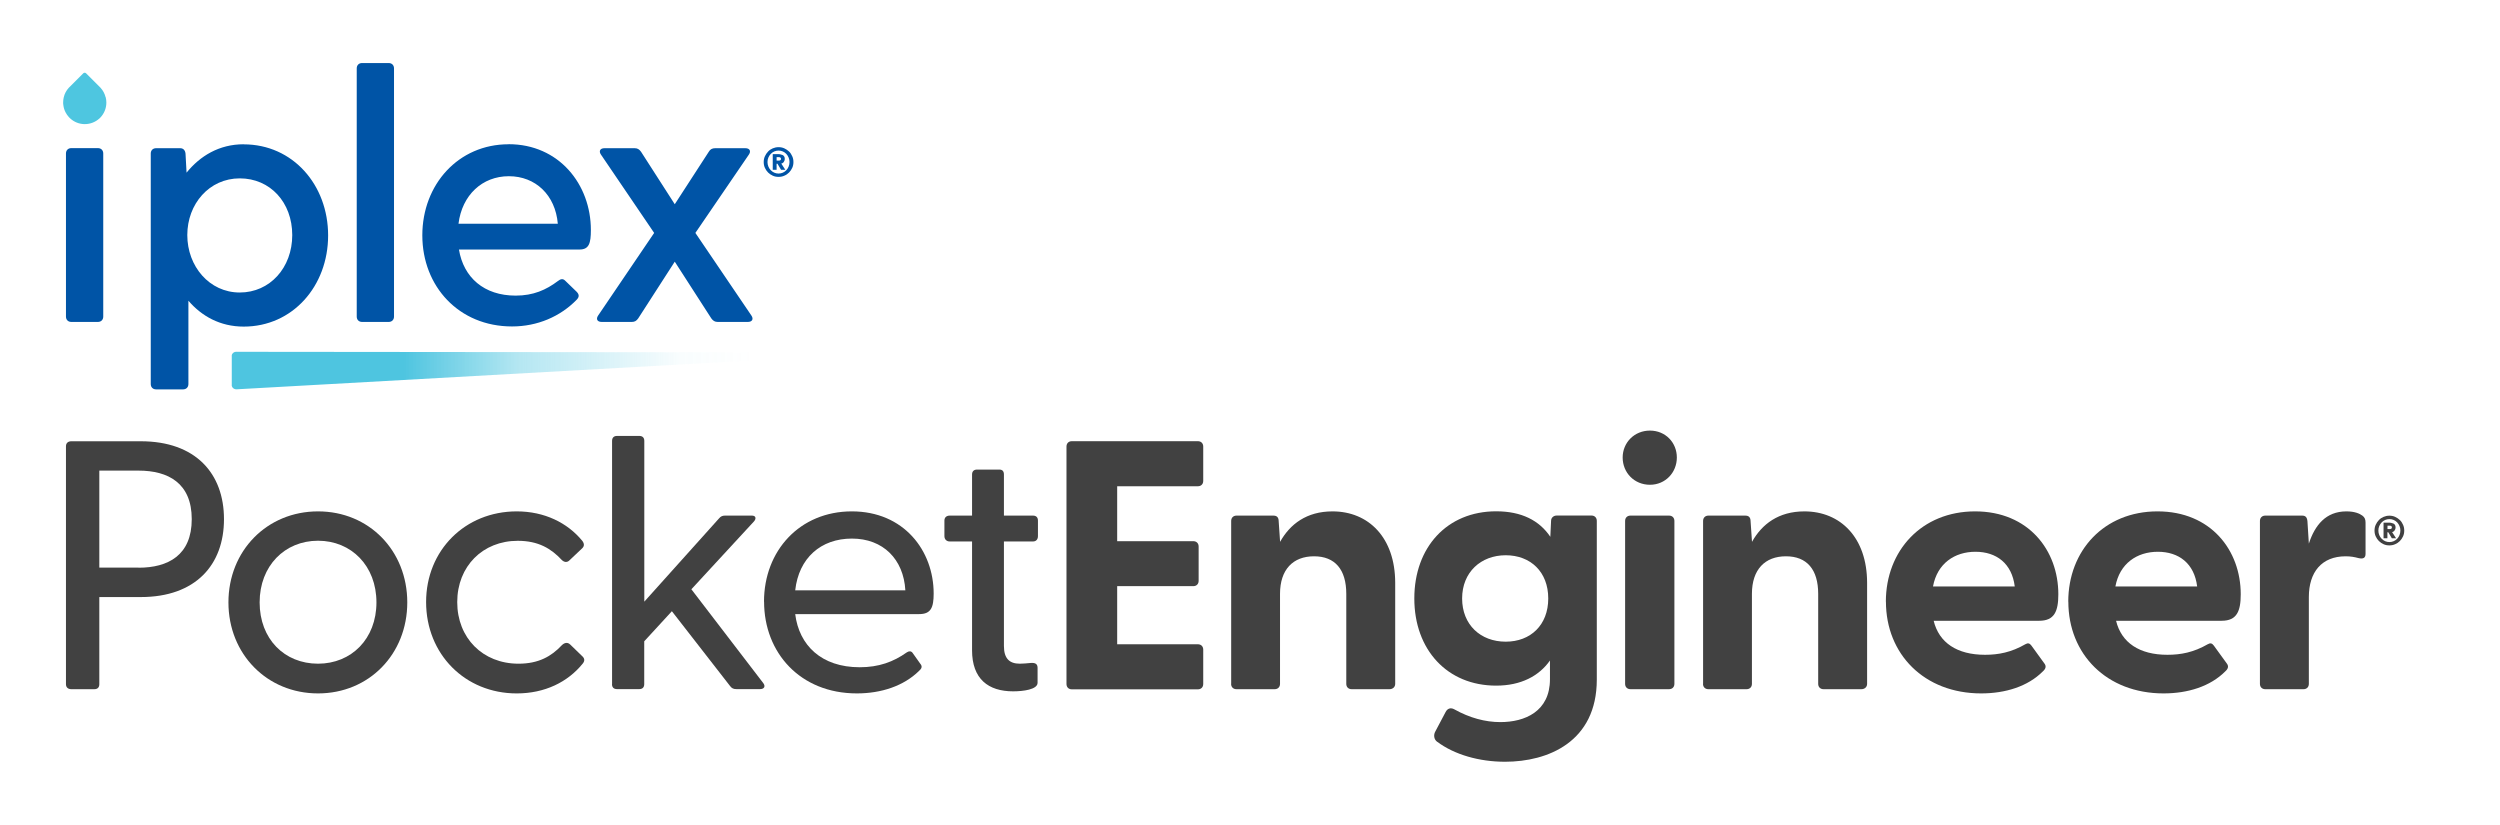 <?xml version="1.0" encoding="UTF-8"?><svg id="Layer_1" xmlns="http://www.w3.org/2000/svg" width="118.99mm" height="39.26mm" xmlns:xlink="http://www.w3.org/1999/xlink" viewBox="0 0 337.3 111.28"><defs><style>.cls-1{fill:url(#linear-gradient);}.cls-1,.cls-2,.cls-3,.cls-4,.cls-5{stroke-width:0px;}.cls-2{fill:#4ec6e0;}.cls-3{fill:#414141;}.cls-4{fill:#404041;}.cls-5{fill:#0054a6;}</style><linearGradient id="linear-gradient" x1="31.26" y1="49.99" x2="101.53" y2="49.99" gradientUnits="userSpaceOnUse"><stop offset=".33" stop-color="#4ec5e0"/><stop offset=".55" stop-color="rgba(78,197,224,.65)" stop-opacity=".65"/><stop offset=".86" stop-color="rgba(78,197,224,.19)" stop-opacity=".19"/><stop offset="1" stop-color="#4ec5e0" stop-opacity="0"/></linearGradient></defs><path class="cls-3" d="M8.9,92.31v-32.11c0-.43.29-.67.72-.67h9.37c7.41,0,11.23,4.35,11.23,10.51s-3.82,10.51-11.23,10.51h-5.59v11.76c0,.43-.24.67-.67.67h-3.11c-.43,0-.72-.24-.72-.67ZM18.7,76.59c3.97,0,7.17-1.67,7.17-6.55s-3.2-6.55-7.17-6.55h-5.3v13.09h5.3Z"/><path class="cls-3" d="M30.82,81.27c0-6.98,5.21-12.28,12.09-12.28s12.04,5.3,12.04,12.28-5.16,12.28-12.04,12.28-12.09-5.3-12.09-12.28ZM42.91,89.54c4.49,0,7.88-3.34,7.88-8.27s-3.39-8.32-7.88-8.32-7.88,3.39-7.88,8.32,3.34,8.27,7.88,8.27Z"/><path class="cls-3" d="M57.49,81.22c0-6.98,5.26-12.23,12.23-12.23,3.73,0,6.83,1.53,8.84,3.97.29.38.29.72,0,1l-1.67,1.58c-.38.43-.81.29-1.1,0-1.43-1.53-3.15-2.58-5.93-2.58-4.73,0-8.17,3.44-8.17,8.27s3.44,8.31,8.27,8.31c2.72,0,4.44-1,5.83-2.48.33-.33.76-.48,1.15-.1l1.67,1.62c.29.29.29.62,0,.96-2.01,2.48-5.11,4.01-8.89,4.01-6.98,0-12.23-5.3-12.23-12.33Z"/><path class="cls-3" d="M82.58,92.31v-32.83c0-.43.24-.67.67-.67h3.01c.43,0,.67.24.67.67v21.69l10.08-11.23c.24-.29.48-.38.81-.38h3.63c.52,0,.62.38.29.77l-8.46,9.17,9.7,12.66c.33.43.14.81-.43.81h-3.2c-.38,0-.62-.1-.86-.43l-7.84-10.08-3.73,4.06v5.78c0,.43-.24.67-.67.67h-3.01c-.43,0-.67-.24-.67-.67Z"/><path class="cls-3" d="M103.08,81.17c0-6.88,4.83-12.18,11.85-12.18s11.04,5.3,11.04,11.09c0,1.91-.38,2.77-1.96,2.77h-16.72c.52,4.2,3.53,7.17,8.7,7.17,2.58,0,4.54-.72,6.36-2.01.29-.19.57-.19.76.05l1.05,1.48c.33.38.19.67-.19,1-2.06,2.01-5.07,3.01-8.36,3.01-7.65,0-12.52-5.49-12.52-12.38ZM122.15,79.64c-.24-4.2-3.01-6.98-7.21-6.98s-7.17,2.63-7.65,6.98h14.86Z"/><path class="cls-3" d="M131.15,87.72v-14.67h-3.01c-.43,0-.72-.29-.72-.72v-2.1c0-.43.29-.67.72-.67h3.01v-5.54c0-.43.24-.67.67-.67h3.01c.43,0,.62.24.62.67v5.54h3.92c.43,0,.67.24.67.67v2.1c0,.43-.24.72-.67.72h-3.92v14.1c0,1.72.77,2.39,2.15,2.39.38,0,1-.05,1.48-.1.67-.05.91.19.91.67v2.01c0,.91-1.96,1.15-3.3,1.15-3.35,0-5.54-1.67-5.54-5.54Z"/><path class="cls-3" d="M143.89,92.26v-32.02c0-.43.29-.72.72-.72h17.01c.43,0,.72.29.72.72v4.64c0,.43-.29.72-.72.72h-10.89v7.41h10.27c.43,0,.72.29.72.72v4.63c0,.43-.29.72-.72.72h-10.27v7.84h10.89c.43,0,.72.29.72.72v4.64c0,.43-.29.72-.72.72h-17.01c-.43,0-.72-.29-.72-.72Z"/><path class="cls-3" d="M166.11,92.26v-21.98c0-.43.29-.72.72-.72h4.97c.43,0,.72.19.72.77l.19,2.77c1.34-2.39,3.58-4.11,7.07-4.11,4.87,0,8.46,3.54,8.46,9.65v13.62c0,.43-.33.72-.77.72h-5.11c-.43,0-.72-.29-.72-.72v-12.14c0-3.3-1.53-5.07-4.35-5.07s-4.59,1.77-4.59,5.07v12.14c0,.43-.29.72-.72.72h-5.16c-.43,0-.72-.29-.72-.72Z"/><path class="cls-3" d="M193.93,100.1c-.48-.33-.53-.95-.29-1.39l1.39-2.63c.24-.48.67-.67,1.19-.38,2.06,1.15,4.16,1.72,6.21,1.72,3.3,0,6.69-1.43,6.69-5.78v-2.53c-1.48,2.1-3.92,3.39-7.26,3.39-6.59,0-11.04-4.83-11.04-11.76s4.44-11.76,11.04-11.76c3.44,0,5.83,1.24,7.31,3.44l.1-2.15c0-.43.34-.72.77-.72h4.68c.43,0,.72.29.72.72v21.41c0,8.41-6.59,11.09-12.38,11.09-3.49,0-6.83-.96-9.13-2.68ZM203.15,86.57c3.35,0,5.74-2.24,5.74-5.83s-2.39-5.83-5.74-5.83-5.88,2.29-5.88,5.83,2.48,5.83,5.88,5.83Z"/><path class="cls-3" d="M218.93,61.72c0-2.01,1.58-3.63,3.68-3.63s3.63,1.62,3.63,3.63-1.53,3.68-3.63,3.68-3.68-1.62-3.68-3.68ZM219.26,70.28c0-.43.29-.72.72-.72h5.21c.43,0,.72.29.72.72v21.98c0,.43-.29.72-.72.72h-5.21c-.43,0-.72-.29-.72-.72v-21.98Z"/><path class="cls-3" d="M229.78,92.26v-21.98c0-.43.29-.72.72-.72h4.97c.43,0,.72.19.72.77l.19,2.77c1.34-2.39,3.58-4.11,7.07-4.11,4.87,0,8.46,3.54,8.46,9.65v13.62c0,.43-.33.72-.77.72h-5.11c-.43,0-.72-.29-.72-.72v-12.14c0-3.3-1.53-5.07-4.35-5.07s-4.59,1.77-4.59,5.07v12.14c0,.43-.29.72-.72.72h-5.16c-.43,0-.72-.29-.72-.72Z"/><path class="cls-3" d="M254.44,81.17c0-6.88,4.83-12.18,12.04-12.18s11.23,5.26,11.23,11.18c0,2.29-.52,3.58-2.58,3.58h-14.24c.72,2.96,3.15,4.59,6.93,4.59,1.82,0,3.54-.33,5.45-1.43.33-.19.57-.14.81.19l1.77,2.44c.24.33.19.67-.24,1.05-2.01,2.01-5.02,2.96-8.31,2.96-7.69,0-12.85-5.3-12.85-12.38ZM271.83,79.12c-.38-3.11-2.48-4.68-5.3-4.68s-5.16,1.58-5.73,4.68h11.04Z"/><path class="cls-3" d="M279.05,81.17c0-6.88,4.83-12.18,12.04-12.18s11.23,5.26,11.23,11.18c0,2.29-.52,3.58-2.58,3.58h-14.24c.72,2.96,3.15,4.59,6.93,4.59,1.82,0,3.54-.33,5.45-1.43.33-.19.57-.14.81.19l1.77,2.44c.24.33.19.67-.24,1.05-2.01,2.01-5.02,2.96-8.31,2.96-7.69,0-12.85-5.3-12.85-12.38ZM296.44,79.12c-.38-3.11-2.48-4.68-5.3-4.68s-5.16,1.58-5.73,4.68h11.04Z"/><path class="cls-3" d="M304.91,92.26v-21.98c0-.43.29-.72.72-.72h4.97c.43,0,.67.19.72.77l.19,3.01c.81-2.48,2.29-4.35,5.07-4.35,1.1,0,1.77.29,2.15.57.33.24.43.53.43.96v4.2c0,.57-.33.72-.96.57-.52-.14-1.05-.24-1.72-.24-3.25,0-4.97,2.15-4.97,5.5v11.71c0,.43-.29.72-.72.72h-5.16c-.43,0-.72-.29-.72-.72Z"/><path class="cls-2" d="M14.24,13.09c-.11-.45-.33-.86-.63-1.2l-.04-.05-.18-.18-1.77-1.77c-.11-.11-.28-.11-.39,0l-1.2,1.2-.57.57-.18.18c-.33.36-.57.8-.68,1.29-.05.22-.08.44-.08.68,0,.13,0,.26.03.39.04.33.14.65.29.94.12.24.27.45.45.65l.18.18c.52.48,1.21.77,1.97.77s1.45-.29,1.97-.76h.01s.17-.18.17-.18c.22-.24.4-.52.53-.83.15-.35.23-.73.23-1.14,0-.25-.03-.49-.09-.72"/><path class="cls-5" d="M8.9,20.7v22.01c0,.43.29.72.72.72h3.59c.43,0,.72-.29.72-.72v-22.01c0-.43-.29-.72-.72-.72h-3.59c-.43,0-.72.29-.72.72M48.13,9.22v33.49c0,.43.29.72.72.72h3.59c.43,0,.72-.29.72-.72V9.22c0-.43-.29-.72-.72-.72h-3.59c-.43,0-.72.29-.72.72M68.61,19.46c-6.75,0-11.63,5.41-11.63,12.29s4.93,12.29,12.1,12.29c3.44,0,6.51-1.34,8.71-3.59.38-.38.38-.72,0-1.1l-1.53-1.48c-.33-.33-.62-.24-1,.05-1.58,1.19-3.3,1.96-5.69,1.96-4.26,0-7.03-2.44-7.65-6.22h16.27c1.29,0,1.53-.86,1.53-2.63,0-6.17-4.31-11.58-11.1-11.58M68.66,23.77c3.59,0,6.27,2.54,6.6,6.41h-13.4c.48-3.87,3.21-6.41,6.79-6.41M101.38,42.57l-7.56-11.15,7.22-10.57c.33-.48.1-.86-.48-.86h-4.07c-.38,0-.67.14-.86.48l-4.59,7.08-4.55-7.08c-.24-.33-.48-.48-.86-.48h-4.07c-.57,0-.81.38-.48.86l7.18,10.57-7.56,11.15c-.33.48-.1.86.48.86h4.07c.38,0,.62-.14.86-.48l4.93-7.65,4.93,7.65c.24.33.48.48.86.48h4.07c.58,0,.81-.38.48-.86"/><path class="cls-5" d="M32.87,19.46c-3.3,0-5.88,1.58-7.7,3.83l-.14-2.58c-.05-.43-.29-.72-.72-.72h-3.25c-.43,0-.72.29-.72.72v31.1c0,.43.29.72.72.72h3.64c.43,0,.72-.29.72-.72v-11.24c1.77,2.06,4.26,3.49,7.46,3.49,6.6,0,11.39-5.46,11.39-12.3s-4.78-12.29-11.39-12.29M32.35,39.46c-4.11,0-7.08-3.54-7.08-7.75s2.97-7.65,7.08-7.65,7.08,3.25,7.08,7.65-3.01,7.75-7.08,7.75"/><path class="cls-5" d="M103.04,21.86c0-.28.05-.54.16-.78.11-.24.25-.45.43-.64s.39-.33.63-.43.5-.16.78-.16.54.05.78.16.45.25.64.43.32.39.43.64c.11.24.16.5.16.78s-.05.54-.16.78c-.11.24-.25.45-.43.63-.18.18-.39.33-.64.43-.24.11-.5.16-.78.16s-.54-.05-.78-.16c-.24-.11-.45-.25-.63-.43-.18-.18-.32-.39-.43-.63-.11-.24-.16-.5-.16-.78ZM103.55,21.86c0,.21.04.42.12.61.08.19.18.35.32.49s.29.25.47.33c.18.08.38.12.58.12s.4-.04.58-.12c.18-.08.34-.19.47-.33.13-.14.24-.31.31-.49s.12-.39.12-.61-.04-.42-.12-.61-.18-.35-.31-.49c-.13-.14-.29-.25-.47-.33-.18-.08-.38-.12-.58-.12s-.4.04-.58.12c-.18.08-.34.19-.47.33s-.24.3-.32.49c-.08.19-.12.39-.12.61ZM104.27,20.79h.67c.12,0,.24,0,.35.03s.21.05.3.09.16.11.21.19c.05.08.08.18.08.31,0,.09-.01.18-.04.26s-.07.14-.11.2c-.04.05-.09.1-.15.13-.06.03-.11.06-.17.06l.54.84h-.57l-.48-.81h-.12v.81h-.52v-2.1ZM104.78,21.66h.25s.07,0,.11,0,.08-.01.11-.03c.03-.02.06-.04.09-.07.02-.03.03-.07.03-.13s-.01-.1-.03-.13c-.02-.03-.05-.05-.09-.07-.03-.02-.07-.02-.11-.03-.04,0-.07,0-.11,0h-.25v.45Z"/><path class="cls-1" d="M31.89,47.45c-.31,0-.57.2-.62.47v3.94c-.03.17.03.34.15.47.12.12.29.19.46.19.01,0,.03,0,.04,0l69.02-3.86c.33-.02.59-.27.59-.56h0s0-.02,0-.02c-.01-.31-.29-.55-.63-.55l-69.02-.07h0Z"/><path class="cls-4" d="M320.37,71.58c0-.28.05-.54.16-.78.11-.24.25-.45.43-.64s.39-.33.63-.43.5-.16.78-.16.54.05.78.16.45.25.64.43.32.39.43.64c.11.24.16.5.16.78s-.05.54-.16.78c-.11.24-.25.45-.43.63-.18.18-.39.33-.64.43-.24.11-.5.16-.78.16s-.54-.05-.78-.16c-.24-.11-.45-.25-.63-.43-.18-.18-.32-.39-.43-.63-.11-.24-.16-.5-.16-.78ZM320.89,71.58c0,.21.04.42.12.61.08.19.18.35.32.49s.29.25.47.33c.18.08.38.12.58.12s.4-.04.58-.12c.18-.08.34-.19.47-.33.13-.14.24-.31.31-.49s.12-.39.12-.61-.04-.42-.12-.61-.18-.35-.31-.49c-.13-.14-.29-.25-.47-.33-.18-.08-.38-.12-.58-.12s-.4.04-.58.12c-.18.08-.34.19-.47.33s-.24.3-.32.49c-.08.19-.12.39-.12.61ZM321.6,70.51h.67c.12,0,.24,0,.35.03s.21.05.3.09.16.11.21.19c.05.08.08.18.08.31,0,.09-.01.18-.04.26s-.07.14-.11.2c-.04.05-.09.1-.15.13-.06.03-.11.06-.17.06l.54.84h-.57l-.48-.81h-.12v.81h-.52v-2.1ZM322.12,71.38h.25s.07,0,.11,0,.08-.01.11-.03c.03-.02.06-.04.09-.07.02-.03.03-.07.03-.13s-.01-.1-.03-.13c-.02-.03-.05-.05-.09-.07-.03-.02-.07-.02-.11-.03-.04,0-.07,0-.11,0h-.25v.45Z"/></svg>